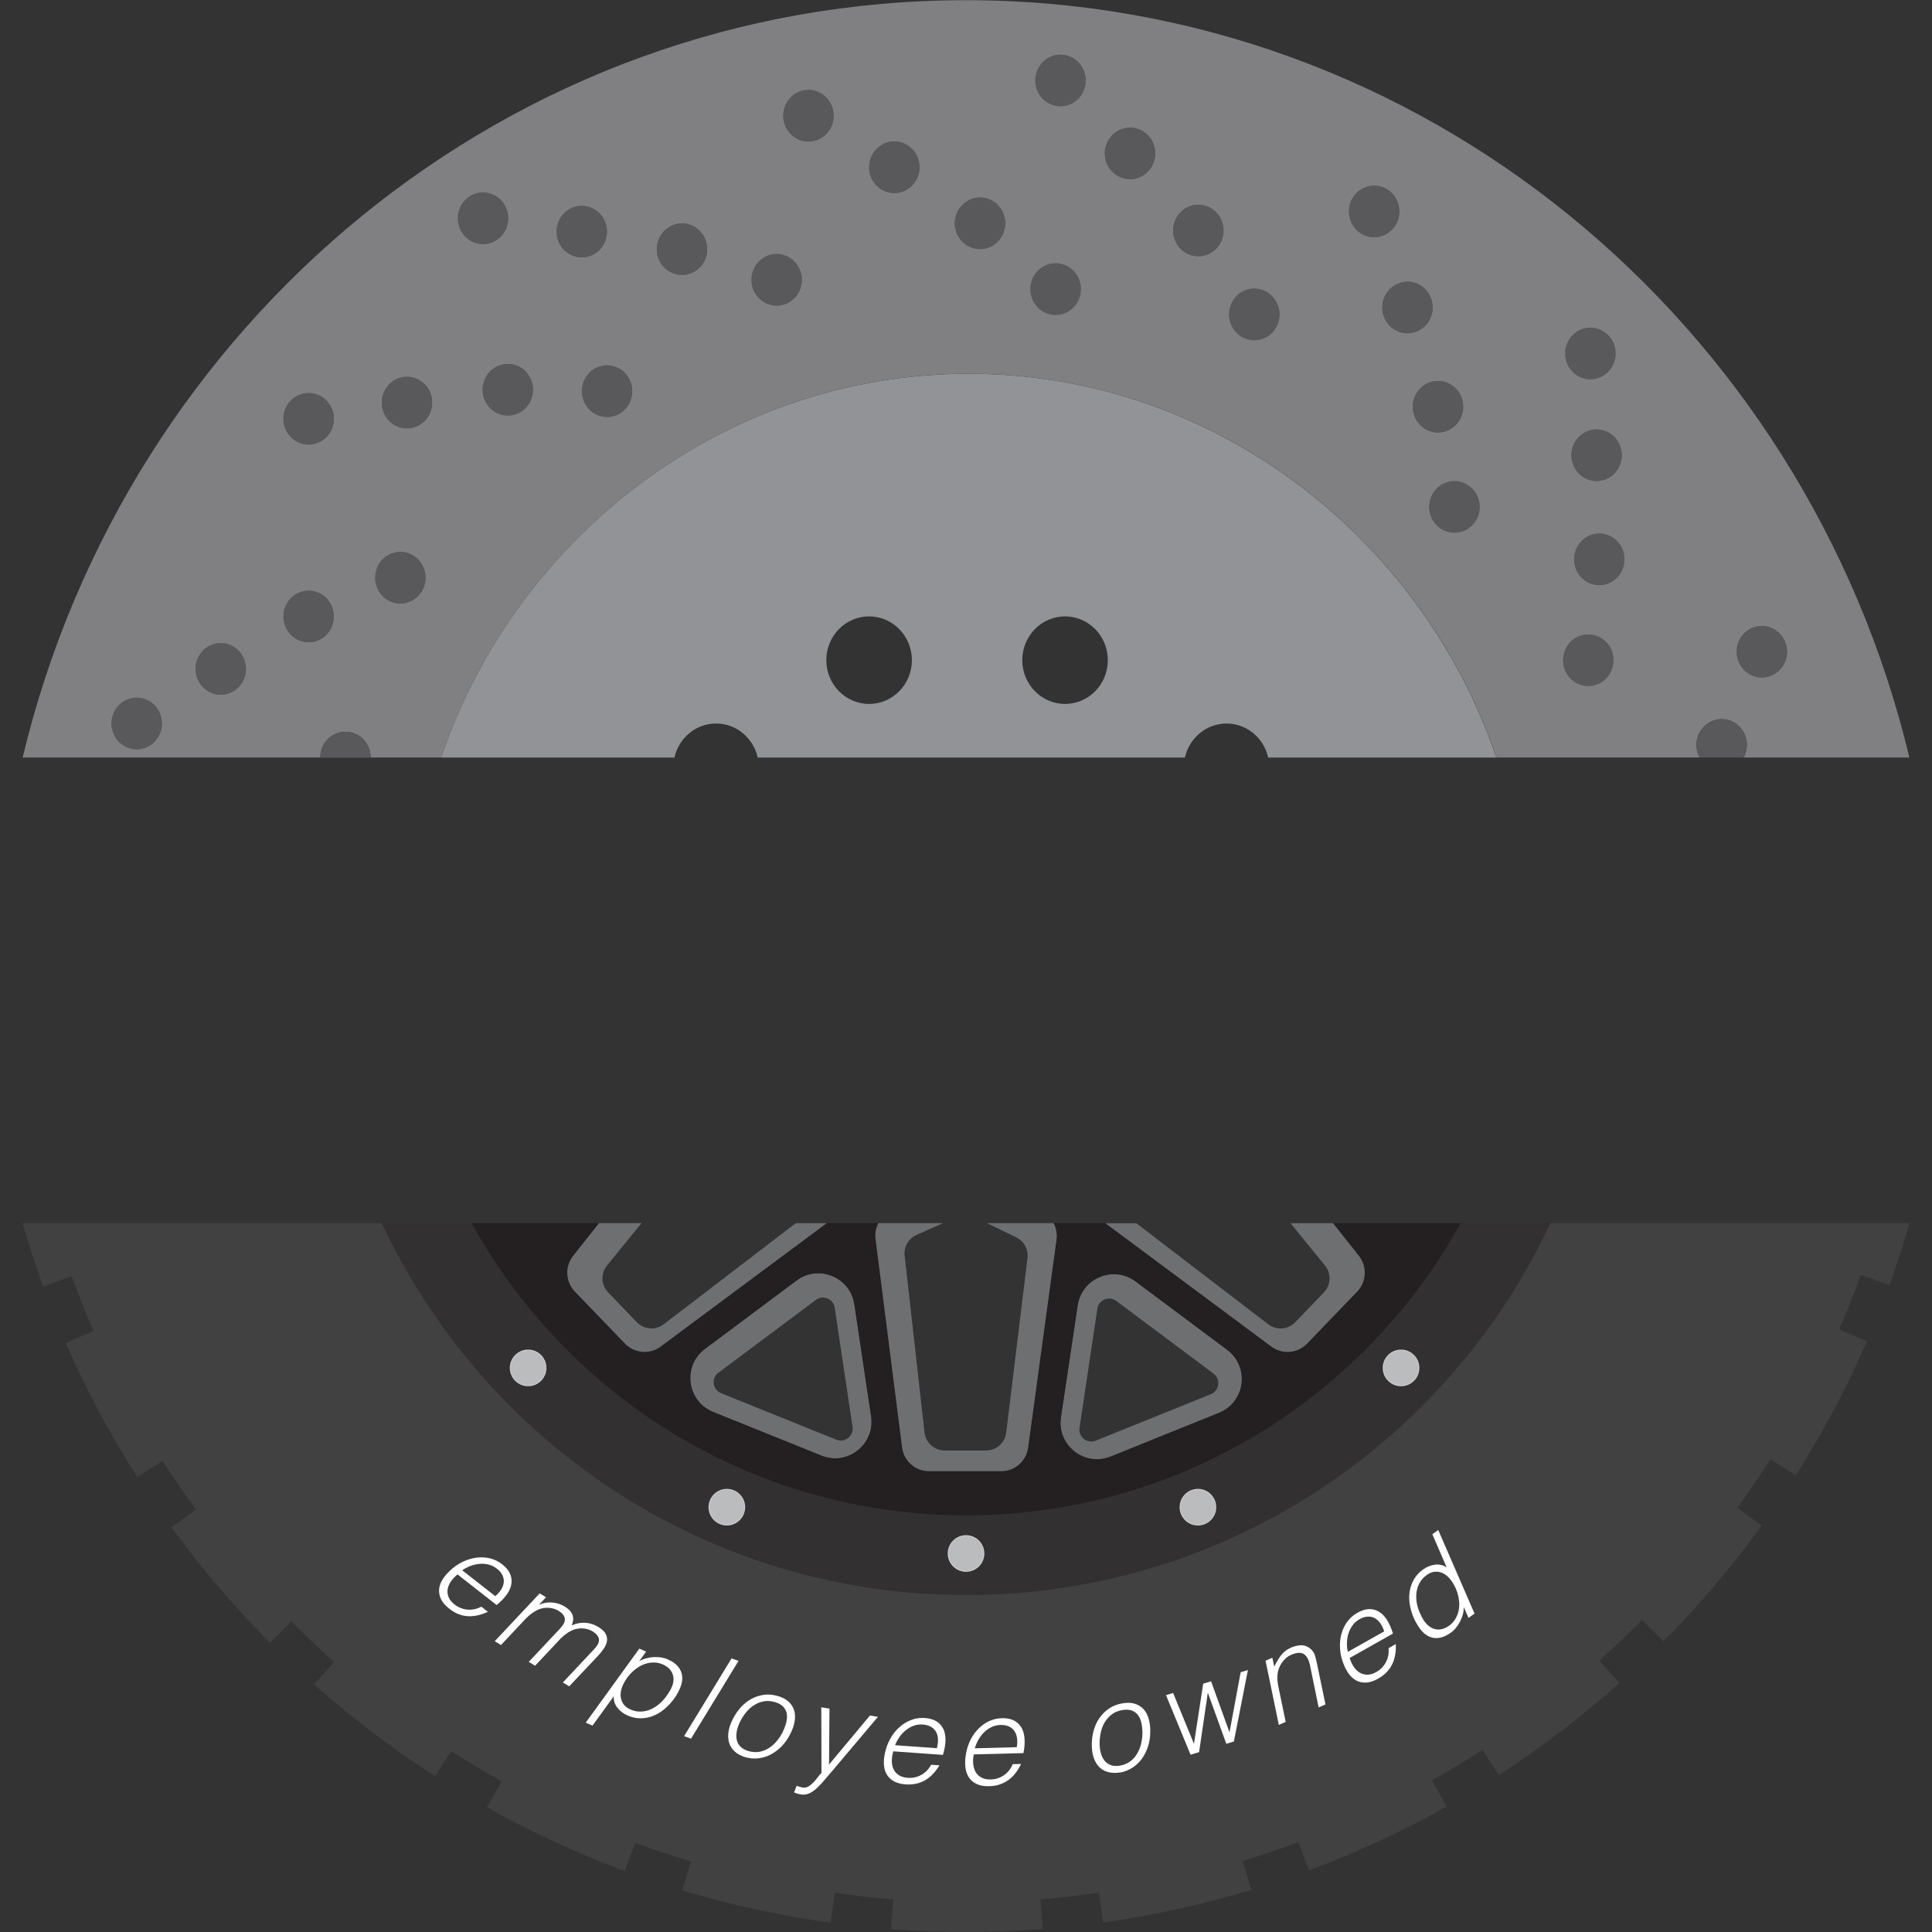 <svg xmlns="http://www.w3.org/2000/svg" version="1.1" xmlns:xlink="http://www.w3.org/1999/xlink" width="512" height="512"><rect width="100%" height="100%" fill="#333333" stroke="none"/><svg viewBox="0 0 512 512" xmlns="http://www.w3.org/2000/svg"><path d="m500.71 340.56c1.96-5.39 3.7-10.88 5.29-16.42h-95.18c-27.25 58.19-86.3 98.52-154.81 98.52s-127.56-40.32-154.81-98.52h-95.2c1.63 5.67 3.44 11.29 5.45 16.81l7.54-2.76c1.79 4.92 3.71 9.76 5.8 14.53l-7.34 3.21c5.35 12.26 11.73 24.22 18.93 35.51l6.71-4.28c2.8 4.4 5.78 8.67 8.83 12.88l-6.47 4.72c7.87 10.82 16.66 21.1 26.1 30.59l5.67-5.65c3.67 3.68 7.43 7.27 11.33 10.74l-5.3 5.97c10.02 8.89 20.79 17.07 32.03 24.3l4.28-6.66c4.36 2.81 8.85 5.45 13.39 7.99l-3.89 6.94c11.67 6.54 23.94 12.2 36.49 16.86l2.79-7.49c4.86 1.81 9.8 3.47 14.8 4.97l-2.31 7.65c12.8 3.86 26.02 6.74 39.3 8.57l1.09-7.91c5.12.71 10.29 1.32 15.52 1.71l-.6 7.91c8.04.61 16.23.84 24.35.71 1.41-.03 2.83-.07 4.31-.11 3.87-.14 7.72-.34 11.54-.64l-.61-7.88c5.22-.41 10.38-1.02 15.51-1.74l1.1 7.88c13.28-1.86 26.49-4.76 39.27-8.63l-2.31-7.65c5-1.51 9.92-3.18 14.79-5l2.79 7.49c12.53-4.66 24.81-10.37 36.5-16.93l-3.91-6.96c4.55-2.55 9.02-5.23 13.39-8.06l4.32 6.69c11.22-7.26 21.99-15.46 31.99-24.39l-5.33-5.97c3.89-3.47 7.65-7.04 11.32-10.74l5.68 5.64c9.42-9.51 18.17-19.83 26.02-30.66l-6.45-4.67c3.04-4.21 5.98-8.51 8.77-12.9l6.71 4.27c7.18-11.31 13.52-23.25 18.85-35.51l-7.34-3.19c2.07-4.76 3.98-9.58 5.75-14.47l7.54 2.73h.04z" fill="#414141"></path><path d="m256.01 406.84c-2.68 0-4.85 2.17-4.85 4.85s2.17 4.85 4.85 4.85 4.85-2.17 4.85-4.85-2.17-4.85-4.85-4.85" fill="#babcbe"></path><circle cx="256.01" cy="411.69" fill="none" r="4.85" stroke="#cfd2d3" stroke-miterlimit="10" stroke-width=".41"></circle><path d="m317.46 394.57c-2.68 0-4.85 2.17-4.85 4.85s2.17 4.85 4.85 4.85 4.85-2.17 4.85-4.85-2.17-4.85-4.85-4.85" fill="#babcbe"></path><circle cx="317.46" cy="399.42" fill="none" r="4.85" stroke="#cfd2d3" stroke-miterlimit="10" stroke-width=".41"></circle><path d="m192.62 394.57c-2.68 0-4.85 2.17-4.85 4.85s2.17 4.85 4.85 4.85 4.85-2.17 4.85-4.85-2.17-4.85-4.85-4.85" fill="#babcbe"></path><circle cx="192.62" cy="399.42" fill="none" r="4.85" stroke="#cfd2d3" stroke-miterlimit="10" stroke-width=".41"></circle><path d="m139.96 357.66c-2.68 0-4.85 2.17-4.85 4.85s2.17 4.85 4.85 4.85 4.85-2.17 4.85-4.85-2.17-4.85-4.85-4.85" fill="#babcbe"></path><circle cx="139.96" cy="362.51" fill="none" r="4.85" stroke="#cfd2d3" stroke-miterlimit="10" stroke-width=".41"></circle><path d="m371.29 357.66c-2.68 0-4.85 2.17-4.85 4.85s2.17 4.85 4.85 4.85 4.85-2.17 4.85-4.85-2.17-4.85-4.85-4.85" fill="#babcbe"></path><circle cx="371.29" cy="362.51" fill="none" r="4.85" stroke="#cfd2d3" stroke-miterlimit="10" stroke-width=".41"></circle><path d="m294.34 386 28.7-11.58c7-2.83 8.21-12.2 2.16-16.71l-24.26-18.11c-5.86-4.38-14.27-.91-15.36 6.32l-4.44 29.69c-1.1 7.39 6.25 13.2 13.18 10.4m-8.23-7.63 4.72-31.55c.35-2.36 3.1-3.49 5.01-2.07l25.78 19.26c1.97 1.47 1.58 4.54-.71 5.46l-30.51 12.31c-2.27.91-4.66-.98-4.31-3.4" fill="#6d6f71"></path><path d="m188.98 374.18 28.7 11.58c6.94 2.8 14.28-3 13.18-10.4l-4.44-29.69c-1.07-7.23-9.49-10.69-15.34-6.32l-24.26 18.11c-6.05 4.51-4.82 13.9 2.16 16.71m1.44-10.41 25.78-19.26c1.92-1.43 4.66-.3 5.01 2.07l4.72 31.55c.37 2.42-2.04 4.31-4.31 3.4l-30.51-12.31c-2.28-.92-2.68-3.98-.71-5.46" fill="#6d6f71"></path><path d="m121.22 417.25c-.72.6-1.3 1.24-1.77 1.93-.46.68-.73 1.37-.83 2.07-.1.69 0 1.37.29 2.05s.8 1.32 1.54 1.89c1.02.8 2.15 1.25 3.41 1.37 1.25.12 2.49-.14 3.71-.77l1.73 1.36c-.83.38-1.66.68-2.51.88-.84.22-1.7.31-2.57.29-.87-.03-1.74-.19-2.6-.52-.87-.31-1.71-.8-2.55-1.47-1.07-.84-1.81-1.71-2.23-2.61-.42-.91-.56-1.82-.45-2.74s.49-1.82 1.1-2.72 1.41-1.75 2.38-2.57c.98-.82 2.02-1.48 3.17-1.98s2.3-.82 3.47-.94 2.31-.05 3.44.23c1.13.29 2.17.8 3.14 1.56 1.85 1.44 2.66 3.1 2.46 4.99-.2 1.88-1.52 3.82-3.94 5.8l-10.38-8.13v.03zm10.03 5.74c.65-.54 1.17-1.13 1.56-1.75.39-.63.63-1.25.69-1.88s-.04-1.25-.33-1.88-.77-1.21-1.47-1.75c-.69-.53-1.43-.91-2.2-1.1s-1.58-.26-2.38-.19-1.59.24-2.39.54c-.79.3-1.54.68-2.24 1.16l8.74 6.84h.01z" fill="#fff"></path><path d="m132.8 435.96-1.69-1.02 11.9-12.67 1.69 1.02-1.78 1.92.05.03c1.11-.48 2.24-.67 3.41-.56s2.23.45 3.18 1.02c.68.41 1.18.82 1.54 1.24.35.41.58.83.69 1.25.12.41.15.83.08 1.25s-.18.86-.34 1.29c1.25-.54 2.47-.76 3.67-.67s2.31.46 3.36 1.1c.99.6 1.64 1.22 1.97 1.86.33.65.43 1.29.31 1.96-.12.65-.41 1.32-.87 1.98-.46.67-.99 1.32-1.59 1.96l-7.53 7.98-1.69-1.02 8.22-8.75c.43-.45.76-.88 1.01-1.3s.37-.83.35-1.22c0-.39-.14-.79-.41-1.16-.27-.38-.71-.75-1.3-1.13-.61-.37-1.32-.61-2.12-.73s-1.64-.05-2.53.18c-.38.11-.76.26-1.16.48-.39.2-.77.43-1.14.71-.37.26-.71.54-1.03.83-.33.29-.61.56-.84.83l-6.4 6.82-1.69-1.02 8.22-8.75c.43-.45.76-.88 1.01-1.3s.35-.83.35-1.22-.14-.79-.41-1.16c-.27-.38-.71-.76-1.3-1.13-.63-.37-1.33-.61-2.13-.73s-1.64-.05-2.53.18c-.37.11-.76.26-1.16.48s-.77.43-1.14.71c-.37.26-.71.54-1.03.83-.33.29-.61.56-.86.83l-6.4 6.82h.04z" fill="#fff"></path><path d="m157.02 457.32-1.79-.8 14.2-19.62 1.79.8-1.78 2.47.05.03c.58-.34 1.21-.6 1.89-.77s1.35-.27 2-.3c.65-.01 1.29.03 1.9.12.61.11 1.17.26 1.67.49 1.26.56 2.2 1.22 2.81 2s.96 1.62 1.03 2.53c.08.91-.08 1.88-.48 2.89s-.96 2.05-1.71 3.08c-.72.98-1.54 1.85-2.47 2.64-.92.79-1.92 1.4-2.98 1.82-1.06.43-2.17.65-3.34.67-1.17.01-2.35-.23-3.52-.76-1.1-.49-2-1.18-2.69-2.07s-1.01-1.9-.94-3.02l-5.65 7.8zm9.07-12.52c-.57.8-.99 1.6-1.28 2.43s-.38 1.6-.33 2.34c.07.73.31 1.4.72 2 .42.61 1.03 1.09 1.85 1.45.92.41 1.85.6 2.79.57s1.82-.24 2.68-.63 1.66-.92 2.42-1.6 1.44-1.48 2.02-2.39c1.26-1.78 1.75-3.37 1.45-4.76-.3-1.4-1.21-2.43-2.73-3.1-.84-.37-1.7-.56-2.58-.53-.88.01-1.74.19-2.57.53s-1.63.82-2.39 1.45-1.44 1.37-2.07 2.23h.01z" fill="#fff"></path><path d="m181.29 460.11 12.58-20.61 1.85.65-12.58 20.61z" fill="#fff"></path><path d="m197.65 465.72c-1.06-.31-1.94-.75-2.68-1.33-.73-.58-1.28-1.3-1.62-2.17-.34-.86-.45-1.86-.33-2.99.12-1.11.53-2.36 1.21-3.71.57-1.13 1.28-2.15 2.09-3.06s1.74-1.63 2.74-2.2c1.02-.56 2.11-.92 3.27-1.1 1.17-.18 2.38-.08 3.64.26 1.29.34 2.3.87 3.03 1.55s1.22 1.48 1.48 2.36c.26.9.29 1.89.08 2.96-.19 1.07-.58 2.19-1.17 3.32-.63 1.24-1.39 2.3-2.26 3.19-.88.9-1.83 1.6-2.85 2.15-1.03.54-2.11.87-3.25 1.01s-2.27.05-3.41-.26v.03zm9.74-6.65c.46-.92.77-1.81.99-2.65.2-.84.24-1.63.11-2.34s-.48-1.32-.99-1.85c-.53-.53-1.29-.94-2.31-1.21-.99-.26-1.94-.31-2.84-.14s-1.73.5-2.5.99c-.76.48-1.45 1.09-2.05 1.82-.61.73-1.13 1.51-1.56 2.35-.49.95-.82 1.88-.98 2.74-.16.87-.16 1.66 0 2.36s.52 1.3 1.06 1.82c.53.5 1.25.88 2.16 1.13.99.26 1.94.31 2.84.14s1.73-.52 2.49-1.01 1.44-1.1 2.04-1.82 1.13-1.51 1.55-2.34z" fill="#fff"></path><path d="m211.14 473.25c.23.08.48.16.73.26.26.08.53.15.82.2.54.1 1.05 0 1.52-.27s.92-.63 1.33-1.05.79-.88 1.14-1.36.69-.88 1.02-1.2l-.05-17.38 2.17.37-.11 14.79 10.84-12.98 2.11.35-12.56 14.88c-.8.95-1.54 1.81-2.2 2.55s-1.3 1.39-1.92 1.89c-.61.5-1.24.87-1.85 1.09s-1.25.27-1.92.15c-.34-.05-.67-.14-.98-.23s-.57-.19-.8-.3l.71-1.78h-.01z" fill="#fff"></path><path d="m236.73 464.13c-.26.91-.39 1.77-.38 2.58 0 .83.16 1.55.46 2.17.31.63.77 1.14 1.39 1.55.61.41 1.4.64 2.34.71 1.29.1 2.49-.16 3.59-.76s1.98-1.51 2.65-2.7l2.2.15c-.48.77-1.01 1.49-1.59 2.13-.58.65-1.25 1.21-1.98 1.67s-1.55.82-2.45 1.03-1.88.3-2.94.22c-1.36-.1-2.46-.41-3.3-.92s-1.48-1.2-1.89-2.02-.61-1.78-.6-2.88c0-1.09.19-2.24.54-3.47s.86-2.36 1.52-3.41 1.45-1.96 2.35-2.7c.9-.76 1.89-1.33 2.99-1.73 1.09-.39 2.24-.54 3.47-.46 2.34.16 3.94 1.09 4.82 2.76.87 1.67.87 4.01-.03 7.01l-13.15-.94h-.01zm11.54-.82c.23-.82.34-1.59.31-2.34s-.18-1.39-.48-1.94-.72-1.02-1.32-1.37c-.58-.35-1.32-.57-2.19-.64s-1.69.04-2.43.31c-.76.27-1.44.67-2.08 1.17-.63.5-1.18 1.1-1.67 1.78-.49.69-.9 1.43-1.21 2.22l11.06.79v.03z" fill="#fff"></path><path d="m258.05 464.97c-.18.92-.22 1.79-.12 2.61.08.82.31 1.52.68 2.12s.88 1.06 1.54 1.4 1.45.5 2.39.48c1.29-.04 2.46-.41 3.49-1.11 1.05-.71 1.83-1.69 2.36-2.95l2.2-.05c-.39.82-.84 1.58-1.37 2.28-.52.71-1.11 1.32-1.81 1.85s-1.47.95-2.34 1.26-1.83.48-2.91.5c-1.36.04-2.49-.16-3.38-.6s-1.59-1.05-2.08-1.83c-.49-.79-.79-1.71-.88-2.8-.1-1.07-.03-2.24.2-3.51.23-1.25.63-2.43 1.18-3.55.56-1.11 1.25-2.09 2.08-2.92.82-.84 1.75-1.51 2.8-2.01s2.19-.76 3.41-.8c2.34-.07 4.02.69 5.07 2.27 1.03 1.58 1.26 3.91.67 6.98l-13.18.35zm11.4-1.94c.15-.83.18-1.62.08-2.35s-.31-1.36-.67-1.89c-.34-.53-.82-.94-1.44-1.24s-1.37-.43-2.24-.42c-.88.03-1.67.2-2.41.56s-1.37.8-1.96 1.37c-.57.56-1.07 1.21-1.49 1.94s-.75 1.51-.99 2.32l11.09-.3h.03z" fill="#fff"></path><path d="m296.85 469.71c-1.07.18-2.08.16-2.99-.04s-1.71-.63-2.41-1.25c-.68-.64-1.21-1.48-1.59-2.54s-.54-2.35-.52-3.87c.03-1.28.22-2.5.57-3.66.35-1.17.86-2.23 1.54-3.17.67-.95 1.49-1.75 2.47-2.41s2.11-1.11 3.4-1.35c1.32-.24 2.45-.22 3.41.08.95.3 1.75.8 2.36 1.49.63.69 1.07 1.58 1.36 2.64s.42 2.23.38 3.51c-.03 1.39-.24 2.68-.65 3.86-.39 1.18-.95 2.24-1.64 3.18-.69.92-1.52 1.7-2.49 2.31s-2.02 1.03-3.19 1.25v-.04zm5.91-10.2c0-1.02-.08-1.97-.26-2.83s-.49-1.58-.91-2.15c-.43-.57-.99-.99-1.7-1.24s-1.58-.27-2.61-.08c-1.02.19-1.89.56-2.61 1.1-.73.54-1.33 1.21-1.82 1.97-.48.77-.84 1.62-1.06 2.54s-.35 1.85-.38 2.79c-.03 1.07.08 2.04.3 2.89.23.86.57 1.58 1.03 2.13s1.05.95 1.74 1.18 1.51.26 2.43.08c1.01-.19 1.89-.56 2.61-1.1.73-.54 1.33-1.21 1.79-1.98s.82-1.62 1.05-2.53.37-1.83.39-2.77z" fill="#fff"></path><path d="m325.83 459.1 2.96-15.94 1.92-.58-3.72 18.93-2.01.61-4.86-13.44h-.05l-2.3 15.65-2.26.69-6.51-15.79 1.89-.57 5.52 13.47 2.45-15.93 2.09-.64 4.88 13.53h.01z" fill="#fff"></path><path d="m340.71 456.33-1.81.79-3.52-17.01 1.81-.79.5 2.36c.54-1.14 1.16-2.16 1.81-3.02.67-.87 1.54-1.54 2.61-2.01.95-.42 1.89-.63 2.79-.63s1.71.33 2.46.98c.5.45.87.98 1.07 1.59s.38 1.28.52 1.97l2.31 11.13-1.81.79-2.28-11.1c-.31-1.54-.87-2.54-1.64-3.04-.77-.49-1.89-.42-3.34.2-.56.24-1.05.56-1.47.95-.43.39-.79.82-1.1 1.29-.31.46-.56.96-.73 1.47-.19.52-.3 1.02-.34 1.51-.05.63-.05 1.2 0 1.73.07.52.15 1.07.27 1.67l1.9 9.16z" fill="#fff"></path><path d="m357.66 439.37c.29.9.65 1.69 1.11 2.36s.99 1.2 1.59 1.55 1.28.53 2.01.53 1.52-.23 2.34-.69c1.13-.64 1.98-1.51 2.57-2.62s.83-2.35.71-3.72l1.92-1.09c.03.91 0 1.79-.14 2.66s-.37 1.7-.73 2.49-.84 1.52-1.47 2.2-1.4 1.28-2.34 1.81c-1.18.67-2.27 1.02-3.27 1.06-.99.04-1.89-.18-2.69-.64s-1.49-1.16-2.09-2.07-1.07-1.97-1.47-3.19-.58-2.45-.61-3.68.12-2.43.46-3.56c.33-1.13.84-2.16 1.54-3.08.69-.94 1.58-1.7 2.65-2.3 2.04-1.16 3.89-1.26 5.54-.35 1.66.91 2.94 2.87 3.86 5.87l-11.48 6.48zm9.17-7.05c-.26-.8-.6-1.52-1.02-2.12-.43-.6-.91-1.06-1.47-1.36-.54-.31-1.17-.45-1.86-.42s-1.41.24-2.17.68-1.39.96-1.85 1.62c-.48.65-.84 1.36-1.09 2.12s-.38 1.58-.41 2.42.04 1.69.22 2.51l9.66-5.45z" fill="#fff"></path><path d="m379.55 406.61 1.6-1.14 9.62 22.15-1.6 1.14-1.22-2.8-.05.04c0 .69-.08 1.37-.29 2.04s-.46 1.28-.77 1.86c-.31.57-.68 1.1-1.07 1.58s-.83.87-1.26 1.18c-1.13.8-2.17 1.26-3.15 1.4s-1.89 0-2.7-.39-1.58-1.02-2.24-1.89-1.26-1.88-1.78-3.04c-.48-1.11-.82-2.27-1.02-3.47s-.23-2.36-.05-3.49.54-2.2 1.13-3.22c.57-1.02 1.4-1.9 2.45-2.65.98-.69 2.04-1.11 3.15-1.26 1.13-.14 2.15.11 3.08.73l-3.79-8.78h-.01zm6.12 14.13c-.39-.9-.88-1.67-1.44-2.34-.57-.67-1.18-1.16-1.83-1.47-.67-.33-1.36-.46-2.09-.41s-1.47.34-2.19.86c-.83.6-1.47 1.3-1.92 2.11-.45.82-.72 1.69-.83 2.62-.11.94-.07 1.9.14 2.91.2.99.53 1.98 1.02 2.96.45.99.95 1.79 1.54 2.39.57.6 1.18 1.02 1.83 1.25s1.32.29 2.02.15 1.39-.43 2.07-.92c.75-.53 1.35-1.18 1.78-1.96.43-.76.72-1.59.86-2.47s.12-1.82-.05-2.79c-.16-.96-.46-1.93-.87-2.89h-.03z" fill="#fff"></path><path d="m387.07 324.16c-25.52 46.14-74.59 77.42-131.05 77.42s-105.53-31.28-131.05-77.42h-23.75c27.25 58.2 86.3 98.52 154.81 98.52s127.56-40.32 154.81-98.52h-23.75zm-247.11 43.2c-2.68 0-4.85-2.17-4.85-4.85s2.17-4.85 4.85-4.85 4.85 2.17 4.85 4.85-2.17 4.85-4.85 4.85zm52.66 36.91c-2.68 0-4.85-2.17-4.85-4.85s2.17-4.85 4.85-4.85 4.85 2.17 4.85 4.85-2.17 4.85-4.85 4.85zm63.39 12.27c-2.68 0-4.85-2.17-4.85-4.85s2.17-4.85 4.85-4.85 4.85 2.17 4.85 4.85-2.17 4.85-4.85 4.85zm61.45-12.27c-2.68 0-4.85-2.17-4.85-4.85s2.17-4.85 4.85-4.85 4.85 2.17 4.85 4.85-2.17 4.85-4.85 4.85zm53.83-36.91c-2.68 0-4.85-2.17-4.85-4.85s2.17-4.85 4.85-4.85 4.85 2.17 4.85 4.85-2.17 4.85-4.85 4.85z" fill="#333031"></path><path d="m353.27 324.16 6.82 8.63c2.27 2.81 2.09 6.88-.42 9.49l-13.28 13.79c-2.53 2.62-6.62 2.94-9.51.75l-43.93-32.65h-13.74c.68 1.28.98 2.77.79 4.28l-7.53 55.19c-.46 3.59-3.51 6.26-7.12 6.26h-19.15c-3.64 0-6.7-2.72-7.13-6.33l-7.05-55.35c-.16-1.43.15-2.83.76-4.05h-13.7l-43.93 32.65c-2.91 2.19-6.98 1.88-9.51-.75l-13.28-13.79c-2.5-2.61-2.69-6.66-.42-9.49l6.82-8.63h-33.78c25.52 46.14 74.6 77.42 131.05 77.42s105.53-31.3 131.05-77.42zm-135.59 61.6-28.7-11.58c-6.98-2.83-8.21-12.2-2.16-16.71l24.26-18.11c5.86-4.38 14.27-.91 15.34 6.32l4.44 29.69c1.1 7.39-6.24 13.2-13.18 10.4zm105.36-11.33-28.7 11.58c-6.93 2.8-14.28-3-13.18-10.4l4.44-29.69c1.09-7.23 9.49-10.69 15.36-6.32l24.26 18.11c6.05 4.51 4.82 13.89-2.16 16.71h-.01z" fill="#241f20"></path><path d="m353.27 324.16h-11.27l9.16 11.25c1.7 2.11 1.56 5.14-.31 7.09l-7.6 7.91c-1.89 1.96-4.95 2.2-7.12.56l-34.99-26.8h-8.19l43.93 32.65c2.89 2.19 6.98 1.88 9.51-.75l13.28-13.79c2.5-2.61 2.68-6.66.42-9.49z" fill="#6d6f71"></path><path d="m210.87 324.16-34.99 26.8c-2.17 1.64-5.22 1.4-7.12-.56l-7.6-7.91c-1.88-1.94-2.01-4.99-.31-7.09l9.16-11.25h-11.27l-6.82 8.63c-2.27 2.81-2.08 6.88.42 9.49l13.28 13.79c2.53 2.62 6.6 2.94 9.51.75l43.93-32.65z" fill="#6d6f71"></path><path d="m261.59 324.16 7.71 3.74c2.08 1.01 3.27 3.23 2.99 5.52l-5.64 46.28c-.34 2.68-2.62 4.69-5.33 4.69h-10.97c-2.72 0-5.01-2.04-5.34-4.74l-5.27-46.84c-.29-2.34 1.01-4.58 3.15-5.54l7.04-3.13h-17.16c-.61 1.22-.92 2.61-.76 4.05l7.05 55.35c.42 3.61 3.49 6.33 7.13 6.33h19.15c3.61 0 6.66-2.69 7.12-6.26l7.53-55.19c.19-1.51-.11-3-.79-4.28h-17.63v.03z" fill="#6d6f71"></path><g fill="#59595c"><path d="m279.75 83.44c3.69 0 6.68-3.06 6.68-6.84s-2.99-6.84-6.68-6.84-6.68 3.06-6.68 6.84 2.99 6.84 6.68 6.84"></path><path d="m259.72 65.99c3.69 0 6.68-3.06 6.68-6.84s-2.99-6.84-6.68-6.84-6.68 3.06-6.68 6.84 2.99 6.84 6.68 6.84"></path><path d="m237 51.16c3.69 0 6.68-3.06 6.68-6.84s-2.99-6.84-6.68-6.84-6.68 3.06-6.68 6.84 2.99 6.84 6.68 6.84"></path><path d="m214.25 37.48c3.69 0 6.68-3.06 6.68-6.84s-2.99-6.84-6.68-6.84-6.68 3.06-6.68 6.84 2.99 6.84 6.68 6.84"></path><path d="m208.39 80.45c3.4-1.47 4.99-5.47 3.55-8.95s-5.34-5.1-8.75-3.65c-3.4 1.47-4.99 5.47-3.55 8.95s5.34 5.1 8.75 3.64"></path><path d="m183.32 72.33c3.4-1.47 4.99-5.47 3.55-8.95s-5.34-5.1-8.75-3.65c-3.4 1.47-4.99 5.47-3.55 8.95s5.34 5.1 8.75 3.64"></path><path d="m156.75 67.68c3.4-1.47 4.99-5.47 3.55-8.95s-5.34-5.1-8.75-3.64-4.99 5.47-3.55 8.95 5.34 5.1 8.75 3.64"></path><path d="m130.61 64.13c3.4-1.47 4.99-5.47 3.55-8.95s-5.34-5.1-8.75-3.64-4.99 5.47-3.57 8.95c1.43 3.48 5.34 5.1 8.75 3.64"></path><path d="m155.73 108c2.36 2.9 6.56 3.31 9.39.9s3.24-6.71.88-9.62c-2.36-2.9-6.56-3.31-9.41-.9-2.84 2.41-3.24 6.71-.88 9.63"></path><path d="m129.44 107.64c2.36 2.9 6.56 3.31 9.39.9s3.24-6.71.88-9.62c-2.36-2.9-6.56-3.31-9.41-.9-2.84 2.41-3.24 6.71-.88 9.63"></path><path d="m112.08 111.94c2.84-2.41 3.24-6.71.88-9.63-2.36-2.9-6.56-3.31-9.39-.9s-3.24 6.71-.88 9.63c2.36 2.9 6.56 3.31 9.41.9"></path><path d="m86.05 116.26c2.84-2.41 3.24-6.72.88-9.63s-6.56-3.31-9.39-.9-3.24 6.71-.88 9.63c2.36 2.9 6.56 3.31 9.41.9"></path><path d="m103.04 159.18c3.28 1.73 7.3.41 8.99-2.95 1.68-3.36.39-7.47-2.89-9.21-3.28-1.72-7.3-.39-8.99 2.96s-.4 7.47 2.88 9.21"></path><path d="m78.73 169.43c3.28 1.72 7.3.39 8.99-2.95 1.69-3.36.39-7.47-2.89-9.21-3.28-1.72-7.3-.39-8.99 2.96-1.68 3.36-.39 7.47 2.89 9.21"></path><path d="m61.55 171.18c-3.28-1.73-7.3-.41-8.99 2.95s-.39 7.47 2.89 9.21c3.28 1.72 7.3.39 8.99-2.96 1.68-3.36.39-7.47-2.89-9.21"></path><path d="m39.28 185.64c-3.28-1.73-7.3-.41-8.99 2.95s-.39 7.47 2.89 9.21c3.28 1.72 7.3.39 8.99-2.96 1.68-3.36.39-7.47-2.89-9.21"></path><path d="m330.63 89.91c3.55.99 7.23-1.16 8.2-4.79.98-3.64-1.12-7.4-4.68-8.39-3.55-.99-7.23 1.16-8.2 4.79-.96 3.64 1.13 7.4 4.68 8.39"></path><path d="m315.81 67.68c3.55.99 7.23-1.16 8.2-4.79.96-3.64-1.13-7.4-4.68-8.39s-7.23 1.16-8.2 4.79c-.96 3.64 1.12 7.4 4.68 8.39"></path><path d="m297.71 47.24c3.55.99 7.23-1.16 8.2-4.79.96-3.64-1.13-7.4-4.68-8.39s-7.23 1.16-8.2 4.79c-.96 3.64 1.13 7.4 4.68 8.39"></path><path d="m279.28 27.92c3.55.99 7.23-1.16 8.2-4.79s-1.13-7.4-4.68-8.39-7.23 1.16-8.2 4.79 1.12 7.4 4.68 8.39"></path><path d="m380.35 129.92c-2.37 2.89-2 7.2.83 9.63s7.04 2.06 9.41-.85c2.37-2.89 2-7.2-.83-9.63-2.82-2.42-7.04-2.06-9.41.85"></path><path d="m376.78 113.02c2.82 2.42 7.04 2.04 9.41-.85s2-7.2-.83-9.63-7.04-2.06-9.41.85c-2.37 2.89-2.01 7.2.83 9.63"></path><path d="m368.71 86.7c2.82 2.42 7.04 2.06 9.41-.85 2.37-2.89 2.01-7.2-.83-9.63-2.82-2.42-7.04-2.06-9.41.85-2.37 2.89-2.01 7.2.83 9.63"></path><path d="m369.27 60.42c2.37-2.89 2-7.2-.83-9.63s-7.04-2.06-9.41.85c-2.37 2.89-2 7.2.83 9.63s7.04 2.06 9.41-.85"></path><path d="m424.65 180.62c3.06-2.11 3.86-6.36 1.79-9.49s-6.21-3.95-9.27-1.83-3.86 6.36-1.8 9.49c2.07 3.13 6.21 3.95 9.27 1.83"></path><path d="m420.09 142.54c-3.06 2.11-3.86 6.36-1.79 9.49s6.21 3.95 9.27 1.83 3.86-6.36 1.8-9.49c-2.07-3.13-6.21-3.95-9.27-1.83"></path><path d="m419.38 114.97c-3.06 2.11-3.86 6.36-1.79 9.49s6.21 3.95 9.27 1.83c3.06-2.11 3.86-6.36 1.79-9.49s-6.21-3.95-9.27-1.83"></path><path d="m425.18 99.35c3.06-2.11 3.86-6.36 1.79-9.49s-6.21-3.95-9.27-1.83-3.86 6.36-1.79 9.49 6.21 3.95 9.27 1.83"></path><path d="m467.66 179.51c3.66-.44 6.3-3.82 5.87-7.57s-3.73-6.44-7.4-6.01c-3.66.44-6.3 3.82-5.87 7.57s3.73 6.44 7.4 6.01"></path></g><path d="m178.74 200.76c1.14-5.16 5.65-9.02 11.03-9.02s9.89 3.86 11.03 9.02h113.22c1.14-5.16 5.65-9.02 11.03-9.02s9.89 3.86 11.03 9.02h60.47c-19.88-58.37-74.92-101.71-139.83-101.71s-119.95 43.34-139.83 101.71h61.84zm103.51-37.41c6.25 0 11.34 5.2 11.34 11.6s-5.08 11.6-11.34 11.6-11.34-5.2-11.34-11.6 5.08-11.6 11.34-11.6zm-51.93 0c6.27 0 11.34 5.2 11.34 11.6s-5.08 11.6-11.34 11.6-11.34-5.2-11.34-11.6 5.08-11.6 11.34-11.6z" fill="#919396"></path><path d="m84.9 200.76c0-.34 0-.68.06-1.02.55-3.74 3.95-6.3 7.59-5.74 3.31.51 5.66 3.43 5.66 6.75h18.72c19.86-58.37 74.92-101.71 139.83-101.71s119.95 43.34 139.83 101.71h53.85c-.41-.76-.7-1.62-.81-2.55-.43-3.75 2.2-7.13 5.87-7.57 3.66-.44 6.97 2.26 7.4 6.01.17 1.48-.17 2.9-.83 4.12h43.94c-27.57-115.19-128.97-200.71-250.01-200.71s-222.44 85.51-250 200.71h78.92-.01zm381.24-34.83c3.66-.44 6.97 2.26 7.4 6.01s-2.2 7.13-5.87 7.57c-3.66.44-6.97-2.26-7.4-6.01s2.2-7.13 5.87-7.57zm-38.57-12.05c-3.06 2.11-7.2 1.3-9.27-1.83s-1.25-7.37 1.79-9.49c3.06-2.11 7.2-1.28 9.27 1.83 2.07 3.13 1.25 7.37-1.79 9.49zm-.71-27.58c-3.06 2.11-7.2 1.3-9.27-1.83s-1.27-7.37 1.79-9.49 7.2-1.3 9.27 1.83 1.25 7.37-1.79 9.49zm-9.14-38.28c3.06-2.11 7.2-1.28 9.27 1.83 2.07 3.13 1.25 7.37-1.79 9.49-3.06 2.11-7.2 1.28-9.27-1.83-2.07-3.13-1.27-7.37 1.79-9.49zm-.55 81.28c3.06-2.11 7.2-1.28 9.27 1.83 2.07 3.13 1.25 7.37-1.79 9.49-3.06 2.11-7.2 1.28-9.27-1.83-2.07-3.13-1.25-7.37 1.79-9.49zm-26.6-30.58c-2.37 2.89-6.58 3.27-9.41.85s-3.2-6.74-.83-9.63 6.58-3.27 9.41-.85 3.2 6.74.83 9.63zm-5.2-36.17c2.82 2.42 3.2 6.74.83 9.63s-6.58 3.27-9.41.85-3.2-6.74-.83-9.63 6.58-3.27 9.41-.85zm-8.08-26.31c2.82 2.42 3.2 6.74.83 9.63s-6.58 3.27-9.41.85-3.2-6.74-.83-9.63 6.58-3.27 9.41-.85zm-18.25-24.6c2.37-2.89 6.58-3.27 9.41-.85s3.2 6.74.83 9.63-6.58 3.27-9.41.85-3.2-6.74-.83-9.63zm-33.08 29.88c.96-3.64 4.64-5.79 8.2-4.79 3.55.99 5.65 4.75 4.68 8.39-.96 3.64-4.64 5.79-8.2 4.79s-5.66-4.75-4.68-8.39zm-14.83-22.23c.96-3.64 4.64-5.78 8.2-4.79 3.55 1 5.65 4.75 4.68 8.39-.96 3.64-4.64 5.78-8.2 4.79-3.55-.99-5.66-4.75-4.68-8.39zm-18.1-20.44c.98-3.64 4.64-5.78 8.2-4.79 3.55.99 5.66 4.75 4.68 8.39-.96 3.64-4.64 5.79-8.2 4.79s-5.66-4.75-4.68-8.39zm-18.43-19.33c.98-3.64 4.64-5.78 8.2-4.79s5.66 4.75 4.68 8.39c-.96 3.64-4.64 5.79-8.2 4.79-3.55-1-5.65-4.75-4.68-8.39zm5.15 50.25c3.69 0 6.68 3.06 6.68 6.84s-2.99 6.84-6.68 6.84-6.68-3.06-6.68-6.84 2.99-6.84 6.68-6.84zm-20.03-17.44c3.69 0 6.68 3.06 6.68 6.84s-2.99 6.84-6.68 6.84-6.68-3.06-6.68-6.84 2.99-6.84 6.68-6.84zm-22.72-14.85c3.69 0 6.68 3.06 6.68 6.84s-2.99 6.84-6.68 6.84-6.68-3.06-6.68-6.84 2.99-6.84 6.68-6.84zm-22.75-13.66c3.69 0 6.68 3.06 6.68 6.84s-2.99 6.84-6.68 6.84-6.68-3.06-6.68-6.84 2.99-6.84 6.68-6.84zm-11.04 44.03c3.4-1.47 7.31.17 8.75 3.65s-.15 7.49-3.55 8.95c-3.4 1.47-7.31-.17-8.75-3.64-1.43-3.48.17-7.49 3.55-8.95zm-25.08-8.12c3.4-1.47 7.31.17 8.75 3.65s-.15 7.49-3.55 8.95c-3.4 1.47-7.31-.17-8.75-3.64-1.43-3.48.17-7.49 3.55-8.95zm-12.12 39.56c2.36 2.9 1.96 7.22-.88 9.63s-7.05 2-9.39-.9c-2.36-2.9-1.96-7.22.88-9.63s7.05-2 9.41.9h-.01zm-14.44-44.2c3.4-1.47 7.31.16 8.75 3.64s-.17 7.49-3.55 8.95c-3.4 1.47-7.31-.17-8.75-3.64-1.43-3.48.15-7.49 3.55-8.95zm-11.86 43.83c2.36 2.9 1.96 7.22-.88 9.62-2.84 2.41-7.05 2-9.39-.9-2.36-2.9-1.96-7.22.88-9.62 2.84-2.41 7.05-2 9.41.9h-.01zm-14.3-47.38c3.4-1.47 7.31.17 8.75 3.65s-.17 7.49-3.55 8.95c-3.4 1.47-7.31-.17-8.75-3.64-1.43-3.48.17-7.49 3.55-8.95zm-21.84 49.88c2.84-2.41 7.05-2 9.41.9s1.96 7.22-.88 9.63-7.05 2-9.39-.9c-2.36-2.9-1.96-7.22.88-9.63h-.01zm-3.41 48.55c1.68-3.36 5.72-4.68 8.99-2.95 3.28 1.72 4.57 5.84 2.89 9.21-1.69 3.36-5.72 4.68-8.99 2.95-3.28-1.72-4.57-5.84-2.88-9.21zm-22.63-44.24c2.84-2.41 7.05-2 9.41.9s1.96 7.22-.88 9.62c-2.84 2.41-7.05 2-9.41-.9s-1.96-7.22.88-9.63zm-1.68 54.51c1.68-3.36 5.7-4.68 8.99-2.96 3.28 1.73 4.57 5.85 2.89 9.21-1.69 3.36-5.72 4.68-8.99 2.95-3.28-1.72-4.57-5.85-2.88-9.21h-.01zm-23.29 13.9c1.68-3.36 5.72-4.68 8.99-2.96 3.28 1.73 4.57 5.85 2.89 9.21s-5.72 4.68-8.99 2.95c-3.28-1.72-4.57-5.85-2.89-9.21zm-13.28 11.5c3.28 1.72 4.57 5.85 2.89 9.21s-5.72 4.68-8.99 2.96c-3.28-1.73-4.57-5.84-2.89-9.21 1.69-3.36 5.72-4.68 8.99-2.95z" fill="#808083"></path><path d="m450.42 200.76h11.64c.66-1.21.99-2.64.83-4.12-.43-3.75-3.73-6.44-7.4-6.01s-6.3 3.82-5.87 7.57c.11.93.39 1.79.81 2.55h-.01z" fill="#59595c"></path><path d="m98.2 200.76c0-3.33-2.36-6.25-5.66-6.75-3.65-.56-7.05 2.02-7.59 5.75-.06.34-.04.68-.04 1.02h13.31-.01z" fill="#59595c"></path></svg><style>@media (prefers-color-scheme: light) { :root { filter: none; } }
@media (prefers-color-scheme: dark) { :root { filter: contrast(0.385) brightness(4.5); } }
</style></svg>